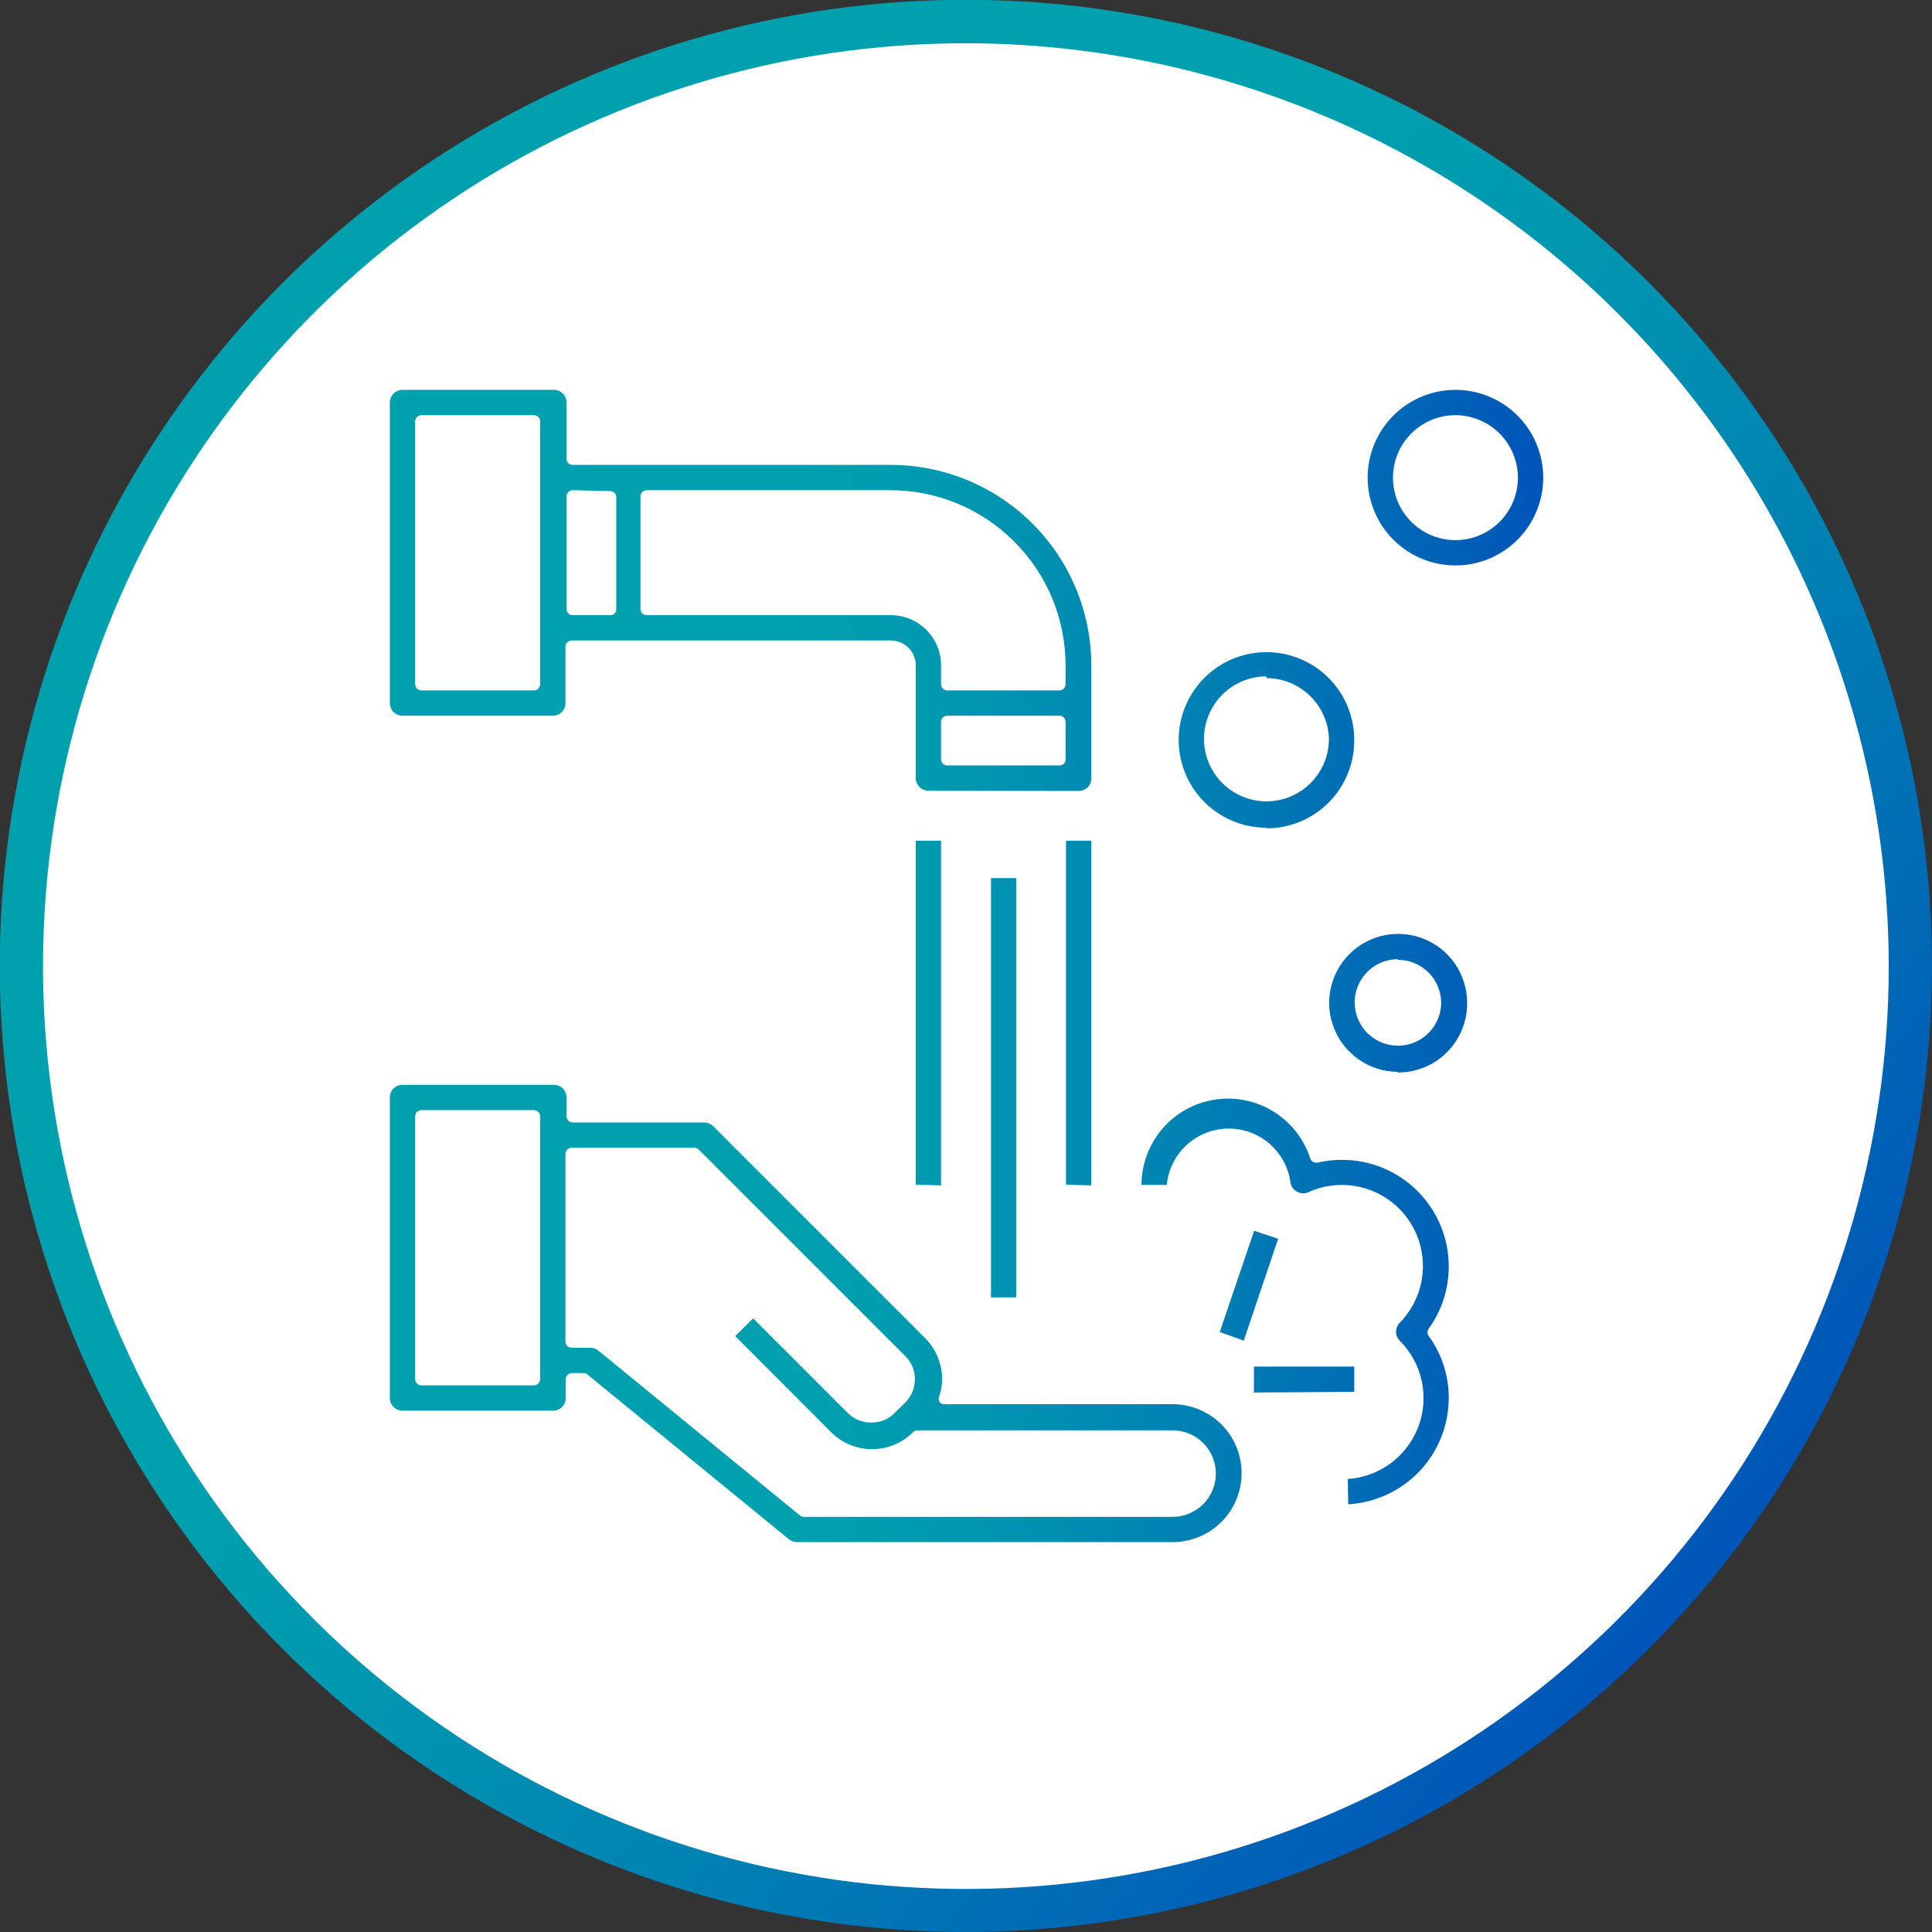 <svg width="83" height="83" viewBox="0 0 83 83" fill="none" xmlns="http://www.w3.org/2000/svg"><rect x="0" y="0" width="83" height="83" fill="#333333" stroke="none"/><g clip-path="url(#clip0_45_13854)"><path d="M0.929 41.495C0.927 49.521 3.305 57.367 7.763 64.041C12.221 70.716 18.558 75.918 25.973 78.99C33.387 82.062 41.546 82.867 49.418 81.301C57.29 79.736 64.521 75.871 70.196 70.196C75.871 64.521 79.736 57.29 81.301 49.418C82.866 41.547 82.062 33.387 78.99 25.973C75.918 18.558 70.715 12.221 64.041 7.763C57.367 3.306 49.521 0.927 41.495 0.929C30.736 0.929 20.418 5.203 12.81 12.811C5.203 20.418 0.929 30.736 0.929 41.495Z" fill="white"/><path d="M34.241 66.251C34.116 66.251 33.995 66.209 33.897 66.131L25.239 59.052C25.219 59.032 25.194 59.015 25.167 59.004C25.14 58.993 25.111 58.987 25.082 58.987H24.561C24.492 58.989 24.425 59.019 24.377 59.069C24.328 59.12 24.301 59.187 24.301 59.257V60.055C24.303 60.128 24.289 60.2 24.262 60.267C24.235 60.334 24.195 60.395 24.144 60.446C24.092 60.497 24.032 60.537 23.965 60.564C23.897 60.591 23.826 60.605 23.753 60.603H17.288C17.216 60.603 17.145 60.589 17.079 60.562C17.014 60.534 16.954 60.493 16.904 60.442C16.853 60.391 16.814 60.331 16.787 60.264C16.761 60.198 16.748 60.127 16.749 60.055V47.153C16.748 47.081 16.761 47.01 16.787 46.944C16.814 46.877 16.853 46.817 16.904 46.766C16.954 46.715 17.014 46.674 17.079 46.646C17.145 46.619 17.216 46.605 17.288 46.605H23.79C23.863 46.603 23.935 46.617 24.002 46.644C24.069 46.671 24.13 46.711 24.181 46.762C24.232 46.813 24.272 46.874 24.299 46.941C24.326 47.008 24.34 47.08 24.338 47.153V47.951C24.338 48.021 24.366 48.088 24.414 48.139C24.463 48.189 24.529 48.218 24.599 48.221H30.247C30.319 48.22 30.39 48.234 30.457 48.261C30.524 48.288 30.585 48.328 30.637 48.379L39.749 57.492C40.215 57.961 40.475 58.596 40.474 59.257C40.471 59.503 40.43 59.747 40.353 59.981C40.335 60.017 40.326 60.057 40.326 60.097C40.326 60.138 40.335 60.177 40.353 60.213C40.374 60.248 40.405 60.277 40.441 60.297C40.476 60.316 40.517 60.326 40.558 60.325H50.376C51.162 60.325 51.916 60.637 52.472 61.193C53.028 61.748 53.34 62.502 53.34 63.288C53.34 64.074 53.028 64.828 52.472 65.383C51.916 65.939 51.162 66.251 50.376 66.251H34.241ZM24.552 49.308C24.484 49.31 24.419 49.338 24.371 49.386C24.323 49.435 24.294 49.499 24.292 49.568V57.64C24.294 57.708 24.323 57.773 24.371 57.822C24.419 57.87 24.484 57.898 24.552 57.9H25.36C25.485 57.9 25.607 57.943 25.704 58.021L34.371 65.109C34.419 65.146 34.478 65.166 34.538 65.165H50.376C50.869 65.165 51.342 64.969 51.69 64.62C52.038 64.272 52.234 63.799 52.234 63.307C52.234 62.814 52.038 62.341 51.69 61.993C51.342 61.645 50.869 61.449 50.376 61.449H39.415C39.381 61.448 39.347 61.455 39.315 61.467C39.283 61.48 39.254 61.499 39.229 61.523C38.998 61.756 38.723 61.94 38.42 62.066C38.117 62.192 37.792 62.257 37.464 62.257C37.136 62.257 36.811 62.192 36.509 62.066C36.206 61.94 35.931 61.756 35.699 61.523L31.584 57.399L32.355 56.637L36.433 60.715C36.699 60.974 37.056 61.118 37.427 61.114C37.611 61.118 37.794 61.084 37.965 61.015C38.135 60.947 38.291 60.845 38.421 60.715L38.895 60.251C39.025 60.12 39.129 59.965 39.199 59.794C39.269 59.624 39.305 59.441 39.304 59.257C39.307 59.072 39.272 58.888 39.202 58.717C39.132 58.546 39.027 58.392 38.895 58.263L30.014 49.382C29.99 49.358 29.961 49.339 29.929 49.326C29.897 49.313 29.863 49.307 29.828 49.308H24.552ZM18.096 47.691C18.028 47.694 17.963 47.722 17.915 47.77C17.866 47.818 17.838 47.883 17.836 47.951V59.257C17.838 59.325 17.866 59.39 17.915 59.438C17.963 59.486 18.028 59.514 18.096 59.517H22.945C23.013 59.514 23.078 59.486 23.126 59.438C23.175 59.39 23.203 59.325 23.205 59.257V47.951C23.203 47.883 23.175 47.818 23.126 47.77C23.078 47.722 23.013 47.694 22.945 47.691H18.096ZM57.901 63.539C58.57 63.495 59.212 63.259 59.75 62.86C60.288 62.46 60.699 61.914 60.935 61.286C61.17 60.658 61.219 59.976 61.077 59.321C60.934 58.666 60.605 58.066 60.13 57.594C60.031 57.492 59.976 57.355 59.976 57.213C59.976 57.071 60.031 56.934 60.13 56.832C60.612 56.342 60.938 55.721 61.068 55.046C61.198 54.371 61.125 53.673 60.859 53.04C60.593 52.406 60.145 51.866 59.572 51.486C59 51.106 58.328 50.904 57.641 50.905C57.143 50.905 56.652 51.013 56.201 51.221C56.13 51.252 56.055 51.268 55.978 51.268C55.886 51.265 55.797 51.239 55.718 51.193C55.643 51.154 55.578 51.097 55.53 51.028C55.481 50.958 55.45 50.878 55.439 50.794C55.349 50.144 55.024 49.55 54.525 49.124C54.026 48.699 53.389 48.471 52.733 48.485C52.077 48.498 51.449 48.753 50.968 49.199C50.488 49.645 50.188 50.252 50.126 50.905H49.039C49.041 50.02 49.359 49.164 49.935 48.492C50.513 47.82 51.31 47.377 52.186 47.241C53.061 47.105 53.956 47.287 54.709 47.753C55.462 48.218 56.024 48.938 56.294 49.781C56.312 49.83 56.346 49.873 56.389 49.902C56.432 49.932 56.483 49.948 56.535 49.949H56.6C56.941 49.867 57.29 49.826 57.641 49.828C58.244 49.825 58.841 49.942 59.399 50.171C59.957 50.4 60.464 50.737 60.891 51.163C61.318 51.588 61.657 52.094 61.889 52.651C62.12 53.208 62.239 53.804 62.239 54.407C62.242 55.368 61.939 56.305 61.375 57.083C61.344 57.128 61.327 57.181 61.327 57.236C61.327 57.291 61.344 57.344 61.375 57.389C61.939 58.164 62.242 59.097 62.239 60.055C62.238 61.225 61.791 62.349 60.988 63.199C60.184 64.049 59.087 64.559 57.919 64.626L57.901 63.539ZM53.869 59.823V58.708H58.179V59.795L53.869 59.823ZM52.401 57.222L53.879 52.875L54.91 53.218L53.433 57.594L52.401 57.222ZM42.573 55.736V37.724H43.66V55.736H42.573ZM45.797 50.896V36.117H46.884V50.924L45.797 50.896ZM39.341 50.896V36.117H40.428V50.924L39.341 50.896ZM60.056 46.047C59.47 46.045 58.898 45.87 58.412 45.543C57.926 45.217 57.548 44.753 57.325 44.211C57.102 43.67 57.045 43.074 57.16 42.5C57.275 41.926 57.558 41.399 57.973 40.985C58.388 40.572 58.916 40.29 59.49 40.177C60.065 40.063 60.66 40.122 61.201 40.347C61.742 40.572 62.205 40.951 62.53 41.438C62.855 41.926 63.029 42.498 63.029 43.084C63.032 43.476 62.958 43.865 62.81 44.228C62.662 44.592 62.444 44.922 62.167 45.2C61.891 45.479 61.562 45.699 61.199 45.849C60.837 46 60.448 46.076 60.056 46.075V46.047ZM60.056 41.207C59.688 41.207 59.329 41.316 59.024 41.52C58.718 41.725 58.48 42.015 58.339 42.354C58.199 42.694 58.162 43.067 58.234 43.428C58.305 43.788 58.482 44.119 58.742 44.379C59.002 44.639 59.333 44.816 59.693 44.887C60.054 44.959 60.427 44.922 60.767 44.782C61.106 44.641 61.397 44.403 61.601 44.097C61.805 43.792 61.914 43.433 61.914 43.065C61.906 42.577 61.708 42.112 61.36 41.77C61.012 41.427 60.544 41.235 60.056 41.235V41.207ZM54.408 35.559C53.662 35.559 52.933 35.338 52.313 34.924C51.692 34.51 51.209 33.92 50.924 33.231C50.638 32.542 50.563 31.784 50.709 31.052C50.855 30.321 51.214 29.649 51.741 29.121C52.269 28.594 52.941 28.235 53.672 28.089C54.404 27.944 55.162 28.018 55.851 28.304C56.54 28.589 57.129 29.073 57.544 29.693C57.958 30.313 58.179 31.042 58.179 31.788C58.183 32.286 58.088 32.779 57.9 33.24C57.712 33.701 57.435 34.12 57.085 34.473C56.734 34.826 56.317 35.106 55.858 35.298C55.398 35.489 54.906 35.587 54.408 35.587V35.559ZM54.408 29.057C53.877 29.057 53.358 29.214 52.916 29.509C52.475 29.804 52.131 30.224 51.928 30.714C51.724 31.205 51.671 31.744 51.775 32.265C51.879 32.786 52.134 33.264 52.51 33.64C52.885 34.015 53.364 34.271 53.884 34.375C54.405 34.478 54.945 34.425 55.435 34.222C55.926 34.019 56.345 33.675 56.64 33.233C56.935 32.792 57.093 32.273 57.093 31.742C57.071 31.043 56.779 30.381 56.278 29.894C55.777 29.407 55.107 29.133 54.408 29.131V29.057ZM39.889 33.971C39.745 33.971 39.607 33.915 39.505 33.814C39.402 33.713 39.343 33.576 39.341 33.432V28.593C39.342 28.451 39.315 28.311 39.262 28.181C39.209 28.05 39.13 27.931 39.031 27.831C38.932 27.731 38.814 27.651 38.683 27.597C38.553 27.543 38.413 27.515 38.272 27.515H24.552C24.482 27.517 24.416 27.547 24.368 27.597C24.319 27.647 24.292 27.715 24.292 27.784V30.2C24.293 30.272 24.28 30.344 24.253 30.411C24.226 30.478 24.185 30.539 24.134 30.59C24.083 30.641 24.022 30.681 23.955 30.709C23.888 30.735 23.816 30.749 23.744 30.748H17.288C17.216 30.748 17.145 30.733 17.079 30.706C17.014 30.678 16.954 30.638 16.904 30.587C16.853 30.535 16.814 30.475 16.787 30.409C16.761 30.342 16.748 30.271 16.749 30.2V17.287C16.749 17.145 16.806 17.008 16.907 16.906C17.008 16.805 17.145 16.749 17.288 16.749H23.79C23.862 16.747 23.933 16.76 23.999 16.787C24.066 16.814 24.126 16.853 24.177 16.903C24.228 16.953 24.269 17.013 24.297 17.079C24.324 17.145 24.338 17.216 24.338 17.287V19.712C24.338 19.746 24.345 19.78 24.358 19.811C24.371 19.843 24.39 19.872 24.415 19.896C24.439 19.92 24.468 19.939 24.499 19.952C24.531 19.965 24.564 19.972 24.599 19.972H38.272C40.557 19.974 42.747 20.884 44.362 22.5C45.977 24.117 46.884 26.308 46.884 28.593V33.441C46.884 33.584 46.827 33.721 46.726 33.822C46.625 33.923 46.488 33.98 46.345 33.98L39.889 33.971ZM40.697 30.748C40.627 30.748 40.56 30.775 40.51 30.823C40.459 30.872 40.43 30.938 40.428 31.008V32.624C40.428 32.659 40.435 32.694 40.448 32.726C40.462 32.758 40.482 32.787 40.507 32.811C40.532 32.836 40.562 32.855 40.595 32.867C40.627 32.88 40.662 32.885 40.697 32.884H45.518C45.552 32.884 45.586 32.877 45.618 32.864C45.649 32.851 45.678 32.832 45.702 32.808C45.726 32.784 45.745 32.755 45.758 32.724C45.772 32.692 45.778 32.658 45.778 32.624V31.008C45.776 30.939 45.748 30.875 45.7 30.826C45.651 30.778 45.586 30.75 45.518 30.748H40.697ZM27.785 21.059C27.713 21.059 27.645 21.087 27.594 21.138C27.544 21.188 27.515 21.257 27.515 21.328V26.168C27.515 26.203 27.522 26.238 27.536 26.27C27.55 26.302 27.57 26.331 27.595 26.355C27.62 26.38 27.65 26.398 27.682 26.411C27.715 26.424 27.75 26.429 27.785 26.428H38.272C38.556 26.428 38.837 26.484 39.099 26.593C39.361 26.702 39.599 26.861 39.8 27.063C40 27.264 40.158 27.502 40.266 27.765C40.374 28.027 40.429 28.309 40.428 28.593V29.401C40.43 29.471 40.459 29.537 40.51 29.585C40.56 29.634 40.627 29.661 40.697 29.661H45.518C45.586 29.658 45.651 29.63 45.7 29.582C45.748 29.534 45.776 29.469 45.778 29.401V28.593C45.778 26.596 44.986 24.681 43.575 23.269C42.164 21.856 40.25 21.061 38.254 21.059H27.785ZM18.096 17.835C18.028 17.838 17.963 17.866 17.915 17.914C17.866 17.962 17.838 18.027 17.836 18.096V29.401C17.838 29.469 17.866 29.534 17.915 29.582C17.963 29.63 18.028 29.658 18.096 29.661H22.945C23.013 29.658 23.078 29.63 23.126 29.582C23.175 29.534 23.203 29.469 23.205 29.401V18.096C23.203 18.027 23.175 17.962 23.126 17.914C23.078 17.866 23.013 17.838 22.945 17.835H18.096ZM24.599 21.059C24.529 21.061 24.463 21.091 24.414 21.141C24.366 21.191 24.338 21.258 24.338 21.328V26.168C24.338 26.202 24.345 26.236 24.358 26.267C24.371 26.299 24.39 26.328 24.415 26.352C24.439 26.376 24.468 26.395 24.499 26.408C24.531 26.421 24.564 26.428 24.599 26.428H26.215C26.249 26.429 26.284 26.424 26.316 26.411C26.348 26.398 26.377 26.379 26.402 26.355C26.426 26.33 26.445 26.301 26.458 26.269C26.471 26.237 26.476 26.203 26.475 26.168V21.365C26.476 21.331 26.471 21.296 26.458 21.263C26.445 21.23 26.427 21.201 26.402 21.175C26.378 21.15 26.349 21.13 26.317 21.117C26.285 21.103 26.25 21.096 26.215 21.096L24.599 21.059ZM62.527 24.291C61.781 24.291 61.052 24.07 60.431 23.656C59.811 23.241 59.328 22.652 59.042 21.963C58.757 21.274 58.682 20.516 58.828 19.784C58.973 19.053 59.333 18.381 59.86 17.853C60.388 17.326 61.059 16.967 61.791 16.821C62.523 16.676 63.281 16.75 63.97 17.036C64.659 17.321 65.248 17.805 65.663 18.425C66.077 19.045 66.298 19.774 66.298 20.52C66.298 21.019 66.199 21.514 66.007 21.974C65.814 22.435 65.532 22.853 65.177 23.203C64.822 23.554 64.401 23.831 63.938 24.018C63.475 24.205 62.98 24.298 62.48 24.291H62.527ZM62.527 17.835C61.996 17.835 61.477 17.993 61.035 18.288C60.594 18.583 60.25 19.002 60.047 19.493C59.843 19.983 59.79 20.523 59.894 21.044C59.997 21.565 60.253 22.043 60.629 22.418C61.004 22.794 61.482 23.049 62.003 23.153C62.524 23.257 63.064 23.203 63.554 23C64.045 22.797 64.464 22.453 64.759 22.012C65.054 21.57 65.211 21.051 65.211 20.52C65.21 20.164 65.138 19.812 65 19.483C64.862 19.155 64.66 18.858 64.406 18.608C64.152 18.358 63.851 18.162 63.521 18.029C63.19 17.896 62.837 17.831 62.48 17.835H62.527Z" fill="url(#paint0_linear_45_13854)"/><path d="M41.504 83C33.295 83.002 25.27 80.569 18.443 76.01C11.616 71.45 6.295 64.969 3.152 57.385C0.009 49.801 -0.814 41.456 0.787 33.404C2.387 25.352 6.339 17.956 12.143 12.15C17.948 6.345 25.343 2.391 33.394 0.789C41.446 -0.813 49.791 0.008 57.376 3.149C64.96 6.29 71.443 11.61 76.004 18.436C80.565 25.261 82.999 33.286 82.999 41.495C82.987 52.498 78.612 63.046 70.833 70.827C63.054 78.608 52.507 82.985 41.504 83ZM41.504 1.858C33.662 1.856 25.995 4.18 19.474 8.536C12.953 12.891 7.87 19.083 4.868 26.328C1.866 33.573 1.08 41.545 2.609 49.237C4.139 56.929 7.915 63.994 13.46 69.539C19.006 75.084 26.071 78.861 33.763 80.39C41.454 81.92 49.426 81.134 56.671 78.132C63.916 75.13 70.108 70.047 74.464 63.526C78.82 57.004 81.144 49.338 81.142 41.495C81.129 30.987 76.949 20.912 69.519 13.481C62.088 6.05 52.013 1.87 41.504 1.858Z" fill="url(#paint1_linear_45_13854)"/></g><defs><linearGradient id="paint0_linear_45_13854" x1="16.749" y1="41.495" x2="66.252" y2="41.495" gradientUnits="userSpaceOnUse"><stop stop-color="#00A0AF"/><stop offset="0.36" stop-color="#00A0AF"/><stop offset="0.49" stop-color="#0098B0"/><stop offset="0.69" stop-color="#0082B3"/><stop offset="0.94" stop-color="#005EB7"/><stop offset="1" stop-color="#0055B8"/></linearGradient><linearGradient id="paint1_linear_45_13854" x1="9.725" y1="14.835" x2="73.274" y2="68.165" gradientUnits="userSpaceOnUse"><stop stop-color="#00A0AF"/><stop offset="0.36" stop-color="#00A0AF"/><stop offset="0.49" stop-color="#0098B0"/><stop offset="0.69" stop-color="#0082B3"/><stop offset="0.94" stop-color="#005EB7"/><stop offset="1" stop-color="#0055B8"/></linearGradient><clipPath id="clip0_45_13854"><rect width="83" height="83" fill="white"/></clipPath></defs></svg>